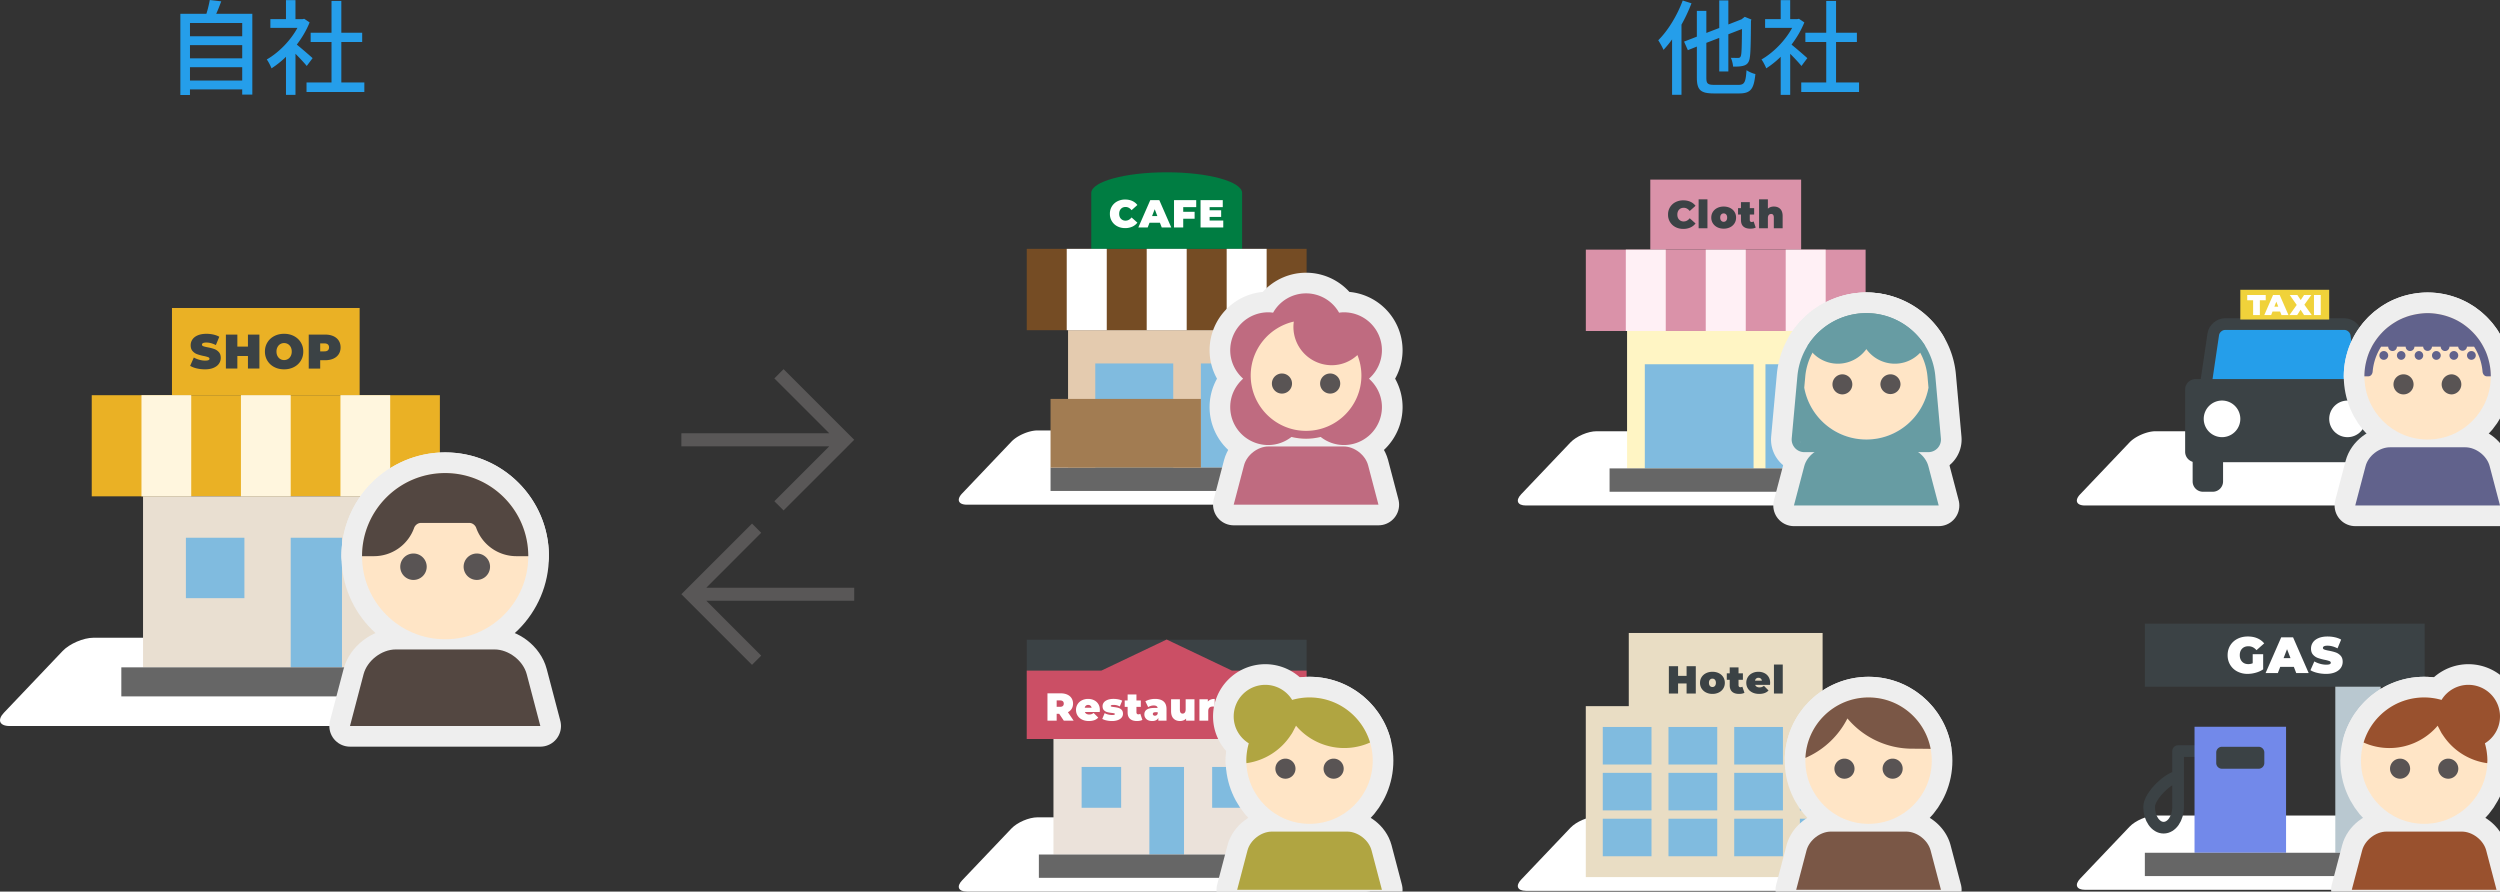 <svg xmlns="http://www.w3.org/2000/svg" xml:space="preserve" width="348.784" height="124.386"><rect width="100%" height="100%" fill="#333333" stroke="none"/><path fill="#595757" d="m119.173 61.357-1.286-1.286-8.569-8.568-1.284 1.287 7.659 7.658H95.062v1.822h20.631l-7.659 7.659 1.284 1.283 8.569-8.567zm0 20.638H98.54l7.657-7.664-1.281-1.282-8.569 8.567-1.285 1.284 1.285 1.286 8.569 8.569 1.281-1.287-7.657-7.658h20.633z"/><path fill="#259EEA" d="M35.203 1.93v11.264h-1.412v-.72h-7.289v.778h-1.34V1.93h3.63c.202-.619.375-1.368.476-1.93l1.599.187c-.23.605-.461 1.225-.706 1.743h5.042zm-8.7 1.282v1.844h7.289V3.212h-7.289zm0 3.082v1.844h7.289V6.294h-7.289zm7.289 4.941V9.377h-7.289v1.858h7.289zm9.001-2.03c-.332-.418-.979-1.109-1.57-1.7v5.733h-1.325V7.922a12.664 12.664 0 0 1-2.017 1.613c-.13-.346-.461-.979-.663-1.239 1.643-.936 3.299-2.607 4.278-4.408h-3.774V2.665h2.175V.015h1.325v2.65h.994l.23-.043.749.504c-.432 1.095-1.066 2.146-1.786 3.097a69.889 69.889 0 0 1 2.204 1.887l-.82 1.095zm8.038 2.304v1.325h-8.066v-1.325h3.486V5.863h-2.91V4.566h2.91V.129h1.369v4.437h2.909v1.297H47.62v5.646h3.211zM235.986.461a23.29 23.29 0 0 1-1.397 2.982v9.78h-1.311V5.502a15.75 15.75 0 0 1-1.196 1.455c-.129-.317-.519-1.023-.734-1.34 1.354-1.34 2.636-3.442 3.414-5.546l1.224.39zm6.554 11.379c.85 0 1.008-.389 1.123-2.045.332.216.864.461 1.239.533-.216 2.046-.605 2.708-2.276 2.708h-3.5c-1.858 0-2.391-.461-2.391-2.218V6.497L235.481 7l-.533-1.195 1.786-.691V1.512h1.325v3.083l1.8-.691V.058h1.268v3.356l1.844-.72.202-.159.245-.187.922.374-.058.202c-.014 2.563-.043 4.479-.159 5.084-.086.677-.36.994-.807 1.138-.432.144-1.08.158-1.526.144-.029-.36-.159-.922-.317-1.224.36.014.821.014 1.009.014.216 0 .346-.058.417-.374.086-.346.115-1.57.129-3.659l-1.901.735v5.186h-1.268V5.287l-1.8.691v4.854c0 .835.173 1.008 1.152 1.008h3.329zm8.787-2.635c-.332-.418-.979-1.109-1.57-1.7v5.733h-1.325V7.922a12.664 12.664 0 0 1-2.017 1.613c-.13-.346-.461-.979-.663-1.239 1.643-.936 3.299-2.607 4.278-4.408h-3.774V2.665h2.175V.015h1.325v2.65h.994l.23-.043.749.504c-.432 1.095-1.066 2.146-1.786 3.097a69.889 69.889 0 0 1 2.204 1.887l-.82 1.095zm8.037 2.304v1.325h-8.066v-1.325h3.486V5.863h-2.91V4.566h2.91V.129h1.369v4.437h2.909v1.297h-2.909v5.646h3.211z"/><path fill="#FFF" d="M1.339 101.289c-1.405 0-1.762-.833-.794-1.852l8.19-8.612c.968-1.019 2.911-1.852 4.315-1.852h48.067c1.405 0 3.347.833 4.315 1.851l8.191 8.613c.968 1.018.611 1.851-.794 1.851H1.339z"/><path fill="#EAB125" d="M12.798 55.133h48.571v14.114H12.798z"/><path fill="#E9DFD1" d="M19.956 69.247h34.25v23.857h-34.25z"/><path fill="#80BBDF" d="M25.935 75.021h8.163v8.431h-8.163zm14.623 0h7.153v18.084h-7.153z"/><path fill="#EAB125" d="M23.993 42.969h26.181v12.164H23.993z"/><path fill="#FFF6DE" d="M33.614 55.133h6.944v14.114h-6.944zm13.882 0h6.941v14.114h-6.941zm-27.759 0h6.941v14.114h-6.941z"/><path fill="#666" d="M16.927 93.104h40.321v4.052H16.927z"/><path fill="#3B4245" d="M27.445 51.396a3.097 3.097 0 0 1-.918-.355l.515-1.165c.226.131.479.236.759.315.28.079.548.119.806.119.221 0 .379-.021.474-.064.095-.043.142-.107.142-.193 0-.1-.062-.174-.187-.224a3.968 3.968 0 0 0-.613-.163 6.839 6.839 0 0 1-.915-.248 1.551 1.551 0 0 1-.637-.434c-.181-.201-.271-.473-.271-.816 0-.298.083-.569.25-.813.167-.244.417-.436.749-.576.332-.14.735-.21 1.209-.21.325 0 .645.035.958.105.314.07.59.173.83.309l-.481 1.158c-.465-.235-.905-.352-1.321-.352-.411 0-.617.099-.617.298 0 .095.061.166.183.213s.323.098.603.152c.361.068.666.146.915.234.248.088.464.231.647.43.183.199.274.47.274.813 0 .298-.084.568-.251.81s-.417.434-.749.576-.735.213-1.209.213c-.389 0-.772-.044-1.145-.132zm8.745-4.719v4.742h-1.599v-1.748h-1.477v1.748h-1.599v-4.742h1.599v1.68h1.477v-1.68h1.599zm2.072 4.532a2.39 2.39 0 0 1-.955-.884c-.23-.377-.346-.803-.346-1.277s.115-.9.346-1.277.549-.672.955-.884c.406-.212.865-.319 1.375-.319s.969.106 1.375.319c.406.212.725.507.955.884s.345.803.345 1.277-.115.9-.345 1.277a2.39 2.39 0 0 1-.955.884c-.407.212-.865.318-1.375.318s-.969-.105-1.375-.318zm1.914-1.121c.161-.097.288-.235.383-.413.095-.179.143-.387.143-.627 0-.239-.048-.448-.143-.626s-.222-.316-.383-.413c-.16-.097-.34-.146-.539-.146s-.378.049-.539.146c-.16.097-.288.235-.382.413a1.312 1.312 0 0 0-.143.626c0 .24.047.448.143.627.095.178.222.316.382.413.161.097.34.146.539.146s.379-.048.539-.146zm6.325-3.194c.325.145.576.353.752.624.176.271.264.587.264.948s-.088.677-.264.948c-.176.271-.427.479-.752.624s-.707.217-1.145.217h-.684v1.165h-1.599v-4.742h2.283c.438-.001.82.072 1.145.216zm-.758 1.981c.108-.097.163-.233.163-.41s-.054-.313-.163-.41-.271-.146-.488-.146h-.583v1.111h.583c.217.001.379-.047.488-.145z"/><path fill="#FFF" d="M212.883 70.523c-1.182 0-1.482-.701-.668-1.557l6.889-7.245c.814-.856 2.448-1.557 3.63-1.557h36.055c1.182 0 2.815.701 3.63 1.557l6.891 7.245c.814.856.514 1.557-.668 1.557h-55.759z"/><path fill="#DA92A9" d="M221.245 34.827h39.033v11.35h-39.033z"/><path fill="#FFF5C4" d="M226.998 46.177h27.524v19.171h-27.524z"/><path fill="#80BBDF" d="M246.307 50.818h5.75v14.53h-5.75zm-16.834 0h15.173v14.53h-15.173z"/><path fill="#DA92A9" d="M230.239 25.058h21.044v9.77h-21.044z"/><path fill="#FFF0F5" d="M237.974 34.827h5.583v11.35h-5.583zm11.155 0h5.577v11.35h-5.577zm-22.307 0h5.572v11.35h-5.572z"/><path fill="#666" d="M224.558 65.349h32.407v3.258h-32.407z"/><path fill="#3B4245" d="M233.751 31.682a1.901 1.901 0 0 1-1.035-1.739 1.901 1.901 0 0 1 1.035-1.74 2.325 2.325 0 0 1 1.089-.253c.37 0 .7.065.991.196.29.131.53.319.719.566l-.812.724c-.236-.298-.514-.447-.833-.447-.269 0-.484.086-.647.259-.164.172-.245.404-.245.694 0 .29.082.521.245.694a.851.851 0 0 0 .647.259c.319 0 .597-.149.833-.446l.812.724a1.837 1.837 0 0 1-.719.566 2.388 2.388 0 0 1-.991.196c-.402 0-.766-.084-1.089-.253zm3.231-3.873h1.23v4.04h-1.23v-4.04zm2.605 3.895a1.536 1.536 0 0 1-.618-.55 1.452 1.452 0 0 1-.223-.797c0-.297.074-.563.223-.797.149-.234.355-.417.618-.547.263-.13.56-.196.89-.196.333 0 .632.065.896.196.263.131.468.313.615.547.147.234.22.5.22.797 0 .298-.073.563-.22.797a1.515 1.515 0 0 1-.615.55 1.971 1.971 0 0 1-.896.198c-.331 0-.627-.066-.89-.198zm1.238-.915c.091-.103.136-.248.136-.433s-.045-.329-.136-.43-.207-.152-.348-.152-.258.051-.349.152-.136.245-.136.43.045.33.136.433c.091.104.207.155.349.155s.257-.051.348-.155zm4.121.956c-.185.105-.438.158-.757.158-.417 0-.739-.101-.964-.302-.225-.202-.337-.504-.337-.907v-.762h-.408v-.898h.408v-.833h1.23v.833h.61v.898h-.61v.751c0 .091.023.162.071.212a.24.24 0 0 0 .185.076.48.48 0 0 0 .278-.082l.294.856zm3.421-2.597c.223.221.335.555.335 1.001v1.699h-1.23v-1.486c0-.341-.122-.512-.365-.512a.424.424 0 0 0-.335.145c-.085.096-.128.248-.128.455v1.399h-1.23v-4.04h1.23v1.301c.229-.196.508-.294.838-.294.367 0 .662.111.885.332z"/><path fill="#FFF" d="M212.882 124.284c-1.182 0-1.482-.701-.668-1.557l6.889-7.244c.814-.856 2.448-1.557 3.63-1.557h36.055c1.182 0 2.815.701 3.63 1.557l6.89 7.244c.814.856.514 1.557-.668 1.557h-55.758z"/><path fill="#E9DDC4" d="M254.278 98.518V88.309h-27.041v10.209h-5.998v23.85h39.041v-23.85z"/><path fill="#80BBDF" d="M223.61 101.422h6.797v5.239h-6.797zm9.165 0h6.803v5.239h-6.803zm9.172 0h6.798v5.239h-6.798zm9.162 0h6.801v5.239h-6.801zm-27.499 6.399h6.797v5.24h-6.797zm9.165 0h6.803v5.24h-6.803zm9.172 0h6.798v5.24h-6.798zm9.162 0h6.801v5.24h-6.801zm-27.499 6.402h6.797v5.237h-6.797zm9.165 0h6.803v5.237h-6.803zm9.172 0h6.798v5.237h-6.798zm9.162 0h6.801v5.237h-6.801z"/><path fill="#3B4245" d="M236.586 92.943v3.811h-1.285V95.35h-1.187v1.405h-1.285v-3.811h1.285v1.35h1.187v-1.35h1.285zm1.431 3.667a1.536 1.536 0 0 1-.618-.55 1.452 1.452 0 0 1-.223-.797c0-.297.074-.563.223-.797.149-.234.355-.417.618-.547.263-.13.56-.196.89-.196.333 0 .632.065.896.196.263.131.468.313.615.547.147.234.22.5.22.797 0 .298-.073.563-.22.797a1.515 1.515 0 0 1-.615.55 1.971 1.971 0 0 1-.896.198 1.932 1.932 0 0 1-.89-.198zm1.238-.915c.091-.103.136-.248.136-.433s-.045-.329-.136-.43-.207-.152-.348-.152-.258.051-.349.152-.136.245-.136.43.045.33.136.433c.091.104.207.155.349.155s.258-.051.348-.155zm4.121.956c-.185.105-.438.158-.757.158-.417 0-.739-.101-.964-.302-.225-.202-.337-.504-.337-.907v-.762h-.408v-.898h.408v-.833h1.23v.833h.61v.898h-.61v.751c0 .091.023.162.071.212a.24.24 0 0 0 .185.076.48.48 0 0 0 .278-.082l.294.856zm3.565-1.1h-2.069a.5.5 0 0 0 .218.259.74.74 0 0 0 .381.09c.13 0 .24-.017.329-.049s.186-.089.292-.168l.642.647c-.29.32-.724.479-1.301.479-.359 0-.675-.066-.947-.198-.272-.133-.483-.317-.632-.553s-.223-.501-.223-.795a1.468 1.468 0 0 1 .825-1.344c.256-.13.543-.196.863-.196.301 0 .576.06.825.18s.446.296.593.528c.147.232.22.51.22.833 0 .017-.005.113-.016.287zm-1.927-.887a.491.491 0 0 0-.163.294h.958c-.025-.124-.08-.221-.164-.292s-.188-.106-.315-.106a.483.483 0 0 0-.316.104zm2.474-1.949h1.23v4.04h-1.23v-4.04z"/><path fill="#FFF" d="M134.888 124.386c-1.182 0-1.482-.701-.668-1.557l6.89-7.244c.814-.856 2.448-1.557 3.63-1.557h36.054c1.182 0 2.815.701 3.63 1.557l6.89 7.244c.814.856.514 1.557-.668 1.557h-55.758z"/><path fill="#3B4245" d="M182.287 89.253h-39.041v13.844h39.041v-9.54z"/><path fill="#EBE2DA" d="M146.973 103.097h31.589v16.121h-31.589z"/><path fill="#80BBDF" d="M169.112 107h5.517v5.695h-5.517zm-18.211 0h5.514v5.695h-5.514zm9.452 0h4.833v12.218h-4.833z"/><path fill="#CB4F65" d="m171.87 93.557-9.106-4.335-9.103 4.335h-10.415v9.54h39.041v-9.54z"/><path fill="#666" d="M144.936 119.218h35.657v3.252h-35.657z"/><path fill="#FFF" d="M147.768 99.581h-.348v.958h-1.285v-3.811h1.834c.352 0 .659.058.92.174s.463.283.604.501.212.472.212.762c0 .272-.062.51-.186.713a1.302 1.302 0 0 1-.533.485l.8 1.176h-1.372l-.646-.958zm.512-1.746c-.087-.078-.218-.117-.392-.117h-.468v.893h.468c.174 0 .305-.039.392-.117.087-.078.131-.188.131-.329s-.044-.251-.131-.33zm5.147 1.5h-2.069a.5.5 0 0 0 .218.259.74.74 0 0 0 .381.09c.13 0 .24-.017.329-.049s.186-.089.292-.168l.642.647c-.29.32-.724.479-1.301.479-.359 0-.675-.066-.947-.198-.272-.133-.483-.317-.632-.553s-.223-.501-.223-.795a1.468 1.468 0 0 1 .825-1.344c.256-.13.543-.196.863-.196.301 0 .576.06.825.18s.446.296.593.528c.147.232.22.51.22.833 0 .017-.005.113-.016.287zm-1.927-.887a.491.491 0 0 0-.163.294h.958c-.025-.124-.08-.221-.164-.292s-.188-.106-.315-.106a.483.483 0 0 0-.316.104zm2.879 2.063a2.148 2.148 0 0 1-.599-.212l.338-.811c.138.083.301.149.49.196.189.047.372.07.55.07.142 0 .241-.012.297-.035s.084-.059.084-.106-.036-.08-.106-.098-.186-.036-.346-.055a4.643 4.643 0 0 1-.621-.111c-.17-.045-.32-.133-.449-.264s-.193-.317-.193-.561c0-.192.058-.365.174-.518.116-.152.29-.274.52-.365.23-.09.507-.136.83-.136.225 0 .446.021.662.063s.4.103.553.182l-.338.812a1.742 1.742 0 0 0-.86-.218c-.269 0-.403.047-.403.142 0 .047.036.081.109.101.072.02.187.039.343.057.243.029.449.067.618.114a.995.995 0 0 1 .446.267c.129.131.193.318.193.561 0 .185-.058.354-.174.506s-.291.274-.522.365a2.34 2.34 0 0 1-.844.136c-.255 0-.506-.027-.752-.082zm4.999-.076c-.185.105-.438.158-.757.158-.417 0-.739-.101-.964-.302-.225-.202-.337-.504-.337-.907v-.762h-.408v-.898h.408v-.833h1.23v.833h.61v.898h-.61v.751c0 .091.023.162.071.212a.24.24 0 0 0 .185.076.48.48 0 0 0 .278-.082l.294.856zm2.954-2.578c.276.234.414.594.414 1.081v1.601h-1.143v-.392c-.142.298-.423.446-.844.446-.236 0-.437-.041-.602-.122a.881.881 0 0 1-.376-.332.89.89 0 0 1-.128-.471c0-.294.113-.517.338-.669.225-.153.566-.229 1.023-.229h.495c-.04-.232-.227-.348-.561-.348a1.391 1.391 0 0 0-.762.234l-.392-.811c.171-.105.376-.188.618-.248.241-.06.482-.09.721-.09.523-.001.923.116 1.199.35zm-.97 1.925a.412.412 0 0 0 .153-.212v-.207h-.305c-.25 0-.375.083-.375.25 0 .069.026.126.079.171a.319.319 0 0 0 .215.068.397.397 0 0 0 .233-.07zm5.284-2.221v2.978h-1.17v-.283c-.109.113-.236.197-.381.253s-.299.084-.462.084c-.378 0-.681-.115-.909-.346-.229-.23-.343-.578-.343-1.042v-1.644h1.23v1.432c0 .203.033.348.098.435.065.087.161.131.289.131.12 0 .219-.048.299-.144.08-.096.12-.248.12-.455v-1.399h1.229zm2.825-.055v1.089a1.805 1.805 0 0 0-.272-.022c-.421 0-.632.214-.632.643v1.323h-1.23v-2.978h1.171v.321c.217-.251.538-.376.963-.376zm2.953.351c.276.234.414.594.414 1.081v1.601h-1.143v-.392c-.142.298-.423.446-.844.446-.236 0-.437-.041-.602-.122a.881.881 0 0 1-.376-.332.89.89 0 0 1-.128-.471c0-.294.113-.517.338-.669.225-.153.566-.229 1.023-.229h.495c-.04-.232-.227-.348-.561-.348a1.391 1.391 0 0 0-.762.234l-.392-.811c.171-.105.376-.188.618-.248.241-.06.482-.09.721-.09.524-.001.923.116 1.199.35zm-.969 1.925a.412.412 0 0 0 .153-.212v-.207h-.305c-.25 0-.375.083-.375.25 0 .069.026.126.079.171a.319.319 0 0 0 .215.068.397.397 0 0 0 .233-.07zm5.009-1.944c.223.221.335.555.335 1.001v1.699h-1.23v-1.486c0-.341-.122-.512-.365-.512a.424.424 0 0 0-.335.145c-.085.096-.128.248-.128.455v1.399h-1.23v-2.978h1.171v.294a1.13 1.13 0 0 1 .403-.261c.152-.058.317-.087.495-.087.366-.001.661.11.884.331zm3.202 2.597c-.185.105-.438.158-.757.158-.417 0-.739-.101-.964-.302-.225-.202-.337-.504-.337-.907v-.762h-.408v-.898h.408v-.833h1.23v.833h.61v.898h-.61v.751c0 .091.023.162.071.212a.24.24 0 0 0 .185.076.48.48 0 0 0 .278-.082l.294.856zm111.211-29.912c-1.182 0-1.482-.701-.668-1.557l6.89-7.245c.814-.856 2.448-1.557 3.63-1.557h36.053c1.183 0 2.815.701 3.631 1.557l6.89 7.245c.815.856.515 1.557-.668 1.557h-55.758z"/><path fill="#259EEA" d="M330.107 55.94c.116.78-.435 1.419-1.224 1.419H308.63c-.789 0-1.34-.639-1.225-1.419l1.377-9.306c.115-.78.855-1.419 1.645-1.419h16.654c.789 0 1.529.639 1.646 1.419l1.38 9.306z"/><path fill="none" stroke="#3B4245" stroke-linecap="round" stroke-linejoin="round" stroke-miterlimit="10" stroke-width="1.627" d="M330.107 55.94c.116.78-.435 1.419-1.224 1.419H308.63c-.789 0-1.34-.639-1.225-1.419l1.377-9.306c.115-.78.855-1.419 1.645-1.419h16.654c.789 0 1.529.639 1.646 1.419l1.38 9.306z"/><path fill="#3B4245" d="M332.655 63.032c0 .799-.654 1.453-1.453 1.453H306.31a1.457 1.457 0 0 1-1.453-1.453V54.34c0-.799.654-1.453 1.453-1.453h24.893c.799 0 1.453.654 1.453 1.453v8.692z"/><path fill="#FFF" d="M312.555 58.438a2.552 2.552 0 0 1-5.104 0 2.554 2.554 0 0 1 2.553-2.556 2.558 2.558 0 0 1 2.551 2.556z"/><circle cx="327.509" cy="58.438" r="2.554" fill="#FFF"/><path fill="#3B4245" d="M310.148 67.171a1.44 1.44 0 0 1-1.435 1.435h-1.375a1.44 1.44 0 0 1-1.435-1.435v-3.722a1.44 1.44 0 0 1 1.435-1.435h1.375a1.44 1.44 0 0 1 1.435 1.435v3.722zm17.215 0a1.44 1.44 0 0 0 1.435 1.435h1.378a1.44 1.44 0 0 0 1.435-1.435v-3.722a1.44 1.44 0 0 0-1.435-1.435h-1.378a1.44 1.44 0 0 0-1.435 1.435v3.722z"/><path fill="#F0D23A" d="M312.555 40.429h12.4v4.15h-12.4z"/><path fill="#FFF" d="M314.338 41.888h-.819v-.731h2.582v.731h-.819v2.066h-.943v-2.066zm3.771 1.579h-1.063l-.188.488h-.959l1.223-2.798h.927l1.223 2.798h-.975l-.188-.488zm-.26-.679-.272-.704-.271.704h.543zm3.594 1.167-.483-.748-.472.748h-1.075l1.011-1.411-.975-1.387h1.059l.476.704.464-.704h1.016l-.972 1.351 1.031 1.447h-1.08zm1.387-2.798h.943v2.798h-.943v-2.798zm-31.953 82.983c-1.182 0-1.482-.701-.668-1.557l6.89-7.244c.814-.856 2.448-1.557 3.63-1.557h36.053c1.183 0 2.816.701 3.631 1.557l6.89 7.244c.815.856.515 1.557-.668 1.557h-55.758z"/><path fill="none" stroke="#3B4245" stroke-linecap="round" stroke-linejoin="round" stroke-miterlimit="10" stroke-width="1.627" d="M303.797 108.384c-1.114 0-3.967 2.59-3.967 4.191 0 1.603.906 2.899 2.024 2.899 1.117 0 2.02-1.297 2.02-2.899v-7.788h2.293"/><path fill="#3B4245" d="M299.236 87.01h39.04v8.792h-39.04z"/><path fill="#7289EA" d="M306.167 101.392h12.769v17.58h-12.769z"/><path fill="#3B4245" d="M315.905 106.453a.801.801 0 0 1-.799.799h-5.113a.801.801 0 0 1-.799-.799v-1.469c0-.439.359-.799.799-.799h5.113c.439 0 .799.359.799.799v1.469z"/><path fill="#B9C8D0" d="M325.807 95.802h6.329v23.169h-6.329z"/><path fill="#666" d="M299.236 118.972h39.04v3.252h-39.04z"/><path fill="#FFF" d="M314.281 91.272h1.461v2.109c-.295.204-.637.361-1.026.47s-.772.164-1.147.164a3.045 3.045 0 0 1-1.432-.332 2.48 2.48 0 0 1-.994-.926c-.24-.397-.36-.847-.36-1.351s.12-.954.36-1.35c.24-.397.575-.706 1.005-.927.43-.221.916-.331 1.457-.331.489 0 .928.082 1.315.246.387.164.709.403.965.716l-1.076.948c-.313-.366-.687-.549-1.119-.549-.371 0-.666.112-.884.335-.219.224-.328.527-.328.912 0 .375.108.677.324.905.216.228.504.342.866.342.214 0 .418-.04.613-.121v-1.26zm5.74 1.761h-1.896l-.335.869h-1.71l2.18-4.988h1.654l2.18 4.988h-1.738l-.335-.869zm-.463-1.212-.485-1.254-.484 1.254h.969zm3.748 2.056c-.393-.093-.714-.217-.966-.374l.541-1.226c.238.138.504.248.799.331.294.083.577.125.848.125.232 0 .399-.022.499-.068.1-.045.149-.113.149-.203 0-.104-.065-.183-.196-.235a4.265 4.265 0 0 0-.645-.171 7.307 7.307 0 0 1-.962-.26 1.64 1.64 0 0 1-.67-.456c-.19-.211-.285-.498-.285-.858 0-.313.088-.599.264-.855.176-.257.438-.458.787-.606.35-.147.773-.221 1.272-.221.342 0 .678.037 1.008.11s.621.182.873.324l-.506 1.219c-.489-.247-.952-.371-1.39-.371-.432 0-.648.104-.648.313 0 .1.064.174.192.224.129.05.34.104.635.161.38.071.7.153.962.246.261.093.488.244.681.453s.288.494.288.855c0 .313-.088.598-.264.852-.176.254-.438.456-.787.606-.35.149-.773.225-1.272.225a5.257 5.257 0 0 1-1.207-.14zM134.89 70.41c-1.182 0-1.482-.701-.668-1.557l6.89-7.243c.814-.856 2.448-1.557 3.63-1.557h36.054c1.182 0 2.815.701 3.63 1.557l6.891 7.243c.814.856.514 1.557-.668 1.557H134.89z"/><path fill="#754C24" d="M143.248 34.719h39.043v11.346h-39.043z"/><path fill="#007D42" d="M162.771 24.038c-5.812 0-10.525 1.297-10.525 2.889v7.792h21.046v-7.792c0-1.593-4.711-2.889-10.521-2.889z"/><path fill="#E4CBAF" d="M149.008 46.064h27.524v19.177h-27.524z"/><path fill="#80BBDF" d="M152.805 50.708h10.879v14.534h-10.879zm14.735 0h5.752v14.534h-5.752z"/><path fill="#FFF" d="M159.981 34.719h5.579v11.346h-5.579zm11.156 0h5.576v11.346h-5.576zm-22.314 0h5.585v11.346h-5.585z"/><path fill="#666" d="M146.565 65.242h32.406v3.251h-32.406z"/><path fill="#FFF" d="M155.881 31.57a1.901 1.901 0 0 1-1.035-1.739 1.901 1.901 0 0 1 1.035-1.74 2.325 2.325 0 0 1 1.089-.253c.37 0 .7.065.991.196.29.131.53.319.719.566l-.812.724c-.236-.298-.514-.447-.833-.447-.269 0-.484.086-.647.259-.164.172-.245.404-.245.694 0 .29.082.521.245.694a.851.851 0 0 0 .647.259c.319 0 .597-.149.833-.446l.812.724a1.837 1.837 0 0 1-.719.566 2.388 2.388 0 0 1-.991.196c-.403 0-.766-.084-1.089-.253zm5.942-.498h-1.448l-.256.664h-1.307l1.666-3.811h1.263l1.666 3.811h-1.328l-.256-.664zm-.354-.926-.37-.958-.37.958h.74zm3.607-1.251v.653h1.589v.969h-1.589v1.219h-1.285v-3.811h3.098v.969h-1.813zm5.586 1.872v.969h-3.168v-3.811h3.098v.969h-1.835v.446h1.611v.926h-1.611v.5h1.905z"/><path fill="#A27C52" d="M146.565 55.653h20.975v9.589h-20.975z"/><g fill="none" stroke="#EEE" stroke-linecap="round" stroke-linejoin="round" stroke-width="5.761"><circle cx="260.69" cy="106.121" r="8.816"/><path d="m269.218 104.474.132.001c-.771-4.082-4.354-7.17-8.66-7.17-4.742 0-8.606 3.744-8.807 8.436l.294-.137a11.81 11.81 0 0 0 5.564-5.373 11.798 11.798 0 0 0 9.024 4.222c.82.001 2.452.021 2.453.021zm-11.892 1.366a1.4 1.4 0 0 0 0 2.803c.774 0 1.407-.627 1.407-1.4a1.407 1.407 0 0 0-1.407-1.403zm6.729 0c-.774 0-1.406.627-1.406 1.403a1.401 1.401 0 1 0 1.406-1.403zm5.291 12.809c-.379-1.446-1.914-2.631-3.41-2.631h-10.491c-1.495 0-3.03 1.185-3.411 2.631l-1.442 5.491h20.197l-1.443-5.491z"/></g><circle cx="260.69" cy="106.121" r="8.816" fill="#FFE5C6"/><path fill="#7A5746" d="m269.218 104.474.132.001c-.771-4.082-4.354-7.17-8.66-7.17-4.742 0-8.606 3.744-8.807 8.436l.294-.137a11.81 11.81 0 0 0 5.564-5.373 11.798 11.798 0 0 0 9.024 4.222c.82.001 2.452.021 2.453.021z"/><path fill="#595454" d="M257.326 105.84a1.4 1.4 0 0 0 0 2.803c.774 0 1.407-.627 1.407-1.4a1.407 1.407 0 0 0-1.407-1.403zm6.729 0c-.774 0-1.406.627-1.406 1.403a1.401 1.401 0 1 0 1.406-1.403z"/><path fill="#7A5746" d="M269.346 118.649c-.379-1.446-1.914-2.631-3.41-2.631h-10.491c-1.495 0-3.03 1.185-3.411 2.631l-1.442 5.491h20.197l-1.443-5.491z"/><g fill="none" stroke="#EEE" stroke-linecap="round" stroke-linejoin="round" stroke-width="5.761"><path d="M73.487 94.067c-.499-1.902-2.517-3.459-4.484-3.459H55.207c-1.966 0-3.985 1.557-4.484 3.459l-1.896 7.221h26.558l-1.898-7.221z"/><circle cx="62.106" cy="77.592" r="11.594"/><path d="M57.681 77.223c-1.016 0-1.84.824-1.84 1.846a1.84 1.84 0 0 0 1.84 1.84 1.848 1.848 0 0 0 1.851-1.84 1.849 1.849 0 0 0-1.851-1.846zm8.85 0a1.847 1.847 0 0 0-1.849 1.846 1.843 1.843 0 1 0 1.849-1.846z"/><path d="M62.105 65.999c-6.399 0-11.594 5.193-11.595 11.595h1.664a5.952 5.952 0 0 0 5.601-3.946c.134-.374.524-.69.922-.69h6.818c.397 0 .788.316.922.69a5.952 5.952 0 0 0 5.601 3.946h1.664c-.002-6.402-5.197-11.595-11.597-11.595z"/></g><path fill="#534741" d="M73.487 94.067c-.499-1.902-2.517-3.459-4.484-3.459H55.207c-1.966 0-3.985 1.557-4.484 3.459l-1.896 7.221h26.558l-1.898-7.221z"/><circle cx="62.106" cy="77.592" r="11.594" fill="#FFE5C6"/><path fill="#595454" d="M57.681 77.223c-1.016 0-1.84.824-1.84 1.846a1.84 1.84 0 0 0 1.84 1.84 1.848 1.848 0 0 0 1.851-1.84 1.849 1.849 0 0 0-1.851-1.846zm8.85 0a1.847 1.847 0 0 0-1.849 1.846 1.843 1.843 0 1 0 1.849-1.846z"/><path fill="#534741" d="M62.105 65.999c-6.399 0-11.594 5.193-11.595 11.595h1.664a5.952 5.952 0 0 0 5.601-3.946c.134-.374.524-.69.922-.69h6.818c.397 0 .788.316.922.69a5.952 5.952 0 0 0 5.601 3.946h1.664c-.002-6.402-5.197-11.595-11.597-11.595z"/><g fill="none" stroke="#EEE" stroke-linecap="round" stroke-linejoin="round" stroke-width="5.761"><path d="M347.342 65.032c-.38-1.446-1.915-2.63-3.411-2.63h-10.49c-1.496 0-3.031 1.184-3.41 2.63l-1.443 5.491h20.197l-1.443-5.491z"/><circle cx="338.686" cy="52.503" r="8.817"/><path d="M335.32 52.222a1.4 1.4 0 0 0-1.397 1.404c0 .773.626 1.399 1.397 1.399.775 0 1.407-.626 1.407-1.399a1.405 1.405 0 0 0-1.407-1.404zm6.731 0c-.774 0-1.406.628-1.406 1.404 0 .773.632 1.399 1.406 1.399a1.403 1.403 0 0 0 0-2.803zm-7.035-3.247a.613.613 0 0 0 0 1.226.614.614 0 0 0 0-1.226zm-2.446 0a.612.612 0 0 0 0 1.226.62.62 0 0 0 .618-.61.619.619 0 0 0-.618-.616zm4.889 0a.614.614 0 0 0 0 1.226.61.61 0 0 0 .61-.61.61.61 0 0 0-.61-.616zm2.44 0a.608.608 0 0 0-.603.616c0 .331.268.61.603.61a.62.62 0 0 0 .618-.61.618.618 0 0 0-.618-.616zm2.446 0a.612.612 0 1 0 .004 1.224.612.612 0 0 0-.004-1.224zm2.446 0a.612.612 0 1 0 .004 1.224.612.612 0 0 0-.004-1.224z"/><path d="M347.186 50.191h0v-.003a8.953 8.953 0 0 0-.352-1.052s0 0 0 0h0c-.078-.184-.166-.362-.254-.54h0l-.001-.001a9.012 9.012 0 0 0-.463-.825h0c-.066-.103-.132-.206-.201-.305h0v-.001a9.386 9.386 0 0 0-.604-.767l-.105-.116a8.848 8.848 0 0 0-.597-.597c-.044-.039-.086-.08-.13-.117a9.207 9.207 0 0 0-.714-.564l-.061-.046a9.048 9.048 0 0 0-.872-.535l-.037-.017a8.198 8.198 0 0 0-.84-.386c-.085-.035-.173-.065-.26-.096a9.108 9.108 0 0 0-.993-.298 9.48 9.48 0 0 0-.692-.131c-.103-.014-.203-.034-.307-.045a8.748 8.748 0 0 0-1.018-.064c-.372 0-.736.031-1.096.076-.104.013-.206.03-.307.046a9.014 9.014 0 0 0-.81.169c-.088.024-.177.042-.264.068a8.375 8.375 0 0 0-.73.251h0-.001c-.091.035-.182.066-.269.104-.031.014-.059.03-.089.042a8.8 8.8 0 0 0-.689.339h-.001 0c-.059.033-.111.069-.168.103-.073.042-.145.086-.217.13a8.813 8.813 0 0 0-.748.519c-.038.03-.079.057-.117.088a8.894 8.894 0 0 0-.807.732c-.019.019-.037.041-.055.061a8.545 8.545 0 0 0-.756.906 8.64 8.64 0 0 0-.307.448h-.001l-.009.013c-.09.143-.179.284-.26.431l-.002.001h0c-.067.122-.128.248-.189.372l-.005.008h0c-.087.178-.176.356-.253.541v0c-.003.006-.004.012-.006.019a8.53 8.53 0 0 0-.346 1.036h0a8.773 8.773 0 0 0-.318 2.312h.562c.312 0 .559-.294.59-.656a7.64 7.64 0 0 1 1.182-3.479h.987a.608.608 0 0 0 1.216 0h1.222a.61.61 0 0 0 .613.607.608.608 0 0 0 .609-.607h1.22a.614.614 0 0 0 1.227 0h1.221a.607.607 0 0 0 1.216 0h1.223a.613.613 0 0 0 1.223 0h.992a7.658 7.658 0 0 1 1.181 3.479c.03.362.277.656.589.656h.561a8.683 8.683 0 0 0-.313-2.309z"/></g><path fill="#61628C" d="M347.342 65.032c-.38-1.446-1.915-2.63-3.411-2.63h-10.49c-1.496 0-3.031 1.184-3.41 2.63l-1.443 5.491h20.197l-1.443-5.491z"/><circle cx="338.686" cy="52.503" r="8.817" fill="#FFE5C6"/><path fill="#595454" d="M335.32 52.222a1.4 1.4 0 0 0-1.397 1.404c0 .773.626 1.399 1.397 1.399.775 0 1.407-.626 1.407-1.399a1.405 1.405 0 0 0-1.407-1.404zm6.731 0c-.774 0-1.406.628-1.406 1.404 0 .773.632 1.399 1.406 1.399a1.403 1.403 0 0 0 0-2.803z"/><g fill="#61628C"><path d="M335.016 48.975a.613.613 0 0 0 0 1.226.614.614 0 0 0 0-1.226zm-2.446 0a.612.612 0 0 0 0 1.226.62.62 0 0 0 .618-.61.619.619 0 0 0-.618-.616zm4.889 0a.614.614 0 0 0 0 1.226.61.61 0 0 0 .61-.61.61.61 0 0 0-.61-.616zm2.44 0a.608.608 0 0 0-.603.616c0 .331.268.61.603.61a.62.62 0 0 0 .618-.61.618.618 0 0 0-.618-.616zm2.446 0a.612.612 0 1 0 .004 1.224.612.612 0 0 0-.004-1.224zm2.446 0a.612.612 0 1 0 .004 1.224.612.612 0 0 0-.004-1.224z"/><path d="M347.186 50.191v-.003a8.953 8.953 0 0 0-.352-1.052c-.078-.184-.166-.362-.254-.54l-.001-.001a9.012 9.012 0 0 0-.463-.825c-.066-.103-.132-.206-.201-.305v-.001a9.386 9.386 0 0 0-.604-.767l-.105-.116a8.848 8.848 0 0 0-.597-.597c-.044-.039-.086-.08-.13-.117a9.207 9.207 0 0 0-.714-.564l-.061-.046a9.048 9.048 0 0 0-.872-.535l-.037-.017a8.198 8.198 0 0 0-.84-.386c-.085-.035-.173-.065-.26-.096a9.108 9.108 0 0 0-.993-.298 9.48 9.48 0 0 0-.692-.131c-.103-.014-.203-.034-.307-.045a8.748 8.748 0 0 0-1.018-.064c-.372 0-.736.031-1.096.076-.104.013-.206.03-.307.046a9.014 9.014 0 0 0-.81.169c-.088.024-.177.042-.264.068a8.375 8.375 0 0 0-.73.251h-.001c-.091.035-.182.066-.269.104-.031.014-.059.03-.089.042a8.8 8.8 0 0 0-.689.339h-.001c-.059.033-.111.069-.168.103-.073.042-.145.086-.217.13a8.813 8.813 0 0 0-.748.519c-.038.03-.079.057-.117.088a8.894 8.894 0 0 0-.807.732c-.019.019-.037.041-.055.061a8.545 8.545 0 0 0-.756.906 8.64 8.64 0 0 0-.307.448h-.001l-.009.013c-.09.143-.179.284-.26.431l-.002.001c-.067.122-.128.248-.189.372l-.005.008c-.087.178-.176.356-.253.541-.003.006-.004.012-.006.019a8.53 8.53 0 0 0-.346 1.036 8.773 8.773 0 0 0-.318 2.312h.562c.312 0 .559-.294.59-.656a7.64 7.64 0 0 1 1.182-3.479h.987a.608.608 0 0 0 1.216 0h1.222a.61.61 0 0 0 .613.607.608.608 0 0 0 .609-.607h1.22a.614.614 0 0 0 1.227 0h1.221a.607.607 0 0 0 1.216 0h1.223a.613.613 0 0 0 1.223 0h.992a7.658 7.658 0 0 1 1.181 3.479c.03.362.277.656.589.656h.561a8.683 8.683 0 0 0-.313-2.309z"/></g><g fill="none" stroke="#EEE" stroke-linecap="round" stroke-linejoin="round" stroke-width="5.761"><path d="M191.352 118.649c-.378-1.447-1.913-2.631-3.41-2.631h-10.491c-1.496 0-3.031 1.184-3.411 2.631l-1.441 5.491h20.196l-1.443-5.491z"/><circle cx="182.698" cy="106.12" r="8.816"/><path d="M179.333 105.84a1.4 1.4 0 0 0-1.399 1.403 1.4 1.4 0 0 0 1.399 1.399c.774 0 1.407-.626 1.407-1.399 0-.777-.632-1.403-1.407-1.403zm6.73 0c-.774 0-1.406.626-1.406 1.403 0 .772.632 1.399 1.406 1.399a1.401 1.401 0 0 0 0-2.802zm-3.366-8.535c-.842 0-1.652.125-2.423.345a4.396 4.396 0 0 0-3.746-2.106 4.411 4.411 0 0 0-4.411 4.412c0 1.589.847 2.971 2.107 3.747a8.805 8.805 0 0 0-.343 2.417c0 .118.012.234.018.353a8.836 8.836 0 0 0 6.202-3.946c.048-.067.094-.131.139-.2.094-.155.174-.319.26-.479.032-.067.072-.129.101-.198.068-.137.149-.267.209-.407a8.826 8.826 0 0 0 10.332 2.351c-1.087-3.637-4.454-6.289-8.445-6.289z"/></g><path fill="#B0A541" d="M191.352 118.649c-.378-1.447-1.913-2.631-3.41-2.631h-10.491c-1.496 0-3.031 1.184-3.411 2.631l-1.441 5.491h20.196l-1.443-5.491z"/><circle cx="182.698" cy="106.12" r="8.816" fill="#FFE5C6"/><path fill="#595454" d="M179.333 105.84a1.4 1.4 0 0 0-1.399 1.403 1.4 1.4 0 0 0 1.399 1.399c.774 0 1.407-.626 1.407-1.399 0-.777-.632-1.403-1.407-1.403zm6.73 0c-.774 0-1.406.626-1.406 1.403 0 .772.632 1.399 1.406 1.399a1.401 1.401 0 0 0 0-2.802z"/><path fill="#B0A541" d="M182.697 97.305c-.842 0-1.652.125-2.423.345a4.396 4.396 0 0 0-3.746-2.106 4.411 4.411 0 0 0-4.411 4.412c0 1.589.847 2.971 2.107 3.747a8.805 8.805 0 0 0-.343 2.417c0 .118.012.234.018.353a8.836 8.836 0 0 0 6.202-3.946c.048-.067.094-.131.139-.2.094-.155.174-.319.26-.479.032-.067.072-.129.101-.198.068-.137.149-.267.209-.407a8.826 8.826 0 0 0 10.332 2.351c-1.087-3.637-4.454-6.289-8.445-6.289z"/><g fill="none" stroke="#EEE" stroke-linecap="round" stroke-linejoin="round" stroke-width="5.761"><path d="M329.55 118.649c.378-1.447 1.912-2.631 3.409-2.631h10.492c1.495 0 3.029 1.184 3.409 2.631l1.441 5.491h-20.195l1.444-5.491z"/><circle cx="338.204" cy="106.12" r="8.816"/><path d="M341.568 105.84a1.4 1.4 0 0 1 1.398 1.403c0 .772-.626 1.399-1.398 1.399a1.404 1.404 0 0 1-1.406-1.399c0-.777.632-1.403 1.406-1.403zm-6.73 0c.775 0 1.407.626 1.407 1.403 0 .772-.632 1.399-1.407 1.399-.77 0-1.397-.626-1.397-1.399a1.399 1.399 0 0 1 1.397-1.403zm3.366-8.535c.841 0 1.652.125 2.424.345a4.394 4.394 0 0 1 3.745-2.106 4.411 4.411 0 0 1 4.411 4.412 4.396 4.396 0 0 1-2.108 3.747c.22.769.345 1.578.345 2.417 0 .118-.014.234-.019.353a8.832 8.832 0 0 1-6.201-3.946c-.048-.067-.095-.131-.14-.2-.094-.155-.174-.319-.259-.479-.033-.067-.073-.129-.103-.198-.067-.137-.147-.267-.209-.407a8.822 8.822 0 0 1-10.332 2.351c1.089-3.637 4.456-6.289 8.446-6.289z"/></g><path fill="#99512E" d="M329.55 118.649c.378-1.447 1.912-2.631 3.409-2.631h10.492c1.495 0 3.029 1.184 3.409 2.631l1.441 5.491h-20.195l1.444-5.491z"/><circle cx="338.204" cy="106.12" r="8.816" fill="#FFE5C6"/><path fill="#595454" d="M341.568 105.84a1.4 1.4 0 0 1 1.398 1.403c0 .772-.626 1.399-1.398 1.399a1.404 1.404 0 0 1-1.406-1.399c0-.777.632-1.403 1.406-1.403zm-6.73 0c.775 0 1.407.626 1.407 1.403 0 .772-.632 1.399-1.407 1.399-.77 0-1.397-.626-1.397-1.399a1.399 1.399 0 0 1 1.397-1.403z"/><path fill="#99512E" d="M338.204 97.305c.841 0 1.652.125 2.424.345a4.394 4.394 0 0 1 3.745-2.106 4.411 4.411 0 0 1 4.411 4.412 4.396 4.396 0 0 1-2.108 3.747c.22.769.345 1.578.345 2.417 0 .118-.014.234-.019.353a8.832 8.832 0 0 1-6.201-3.946c-.048-.067-.095-.131-.14-.2-.094-.155-.174-.319-.259-.479-.033-.067-.073-.129-.103-.198-.067-.137-.147-.267-.209-.407a8.822 8.822 0 0 1-10.332 2.351c1.089-3.637 4.456-6.289 8.446-6.289z"/><g fill="none" stroke="#EEE" stroke-linecap="round" stroke-linejoin="round" stroke-width="5.761"><path d="M269.032 65.032c-.378-1.446-1.913-2.63-3.41-2.63H255.13c-1.496 0-3.03 1.184-3.41 2.63l-1.442 5.491h20.196l-1.442-5.491z"/><circle cx="260.382" cy="52.503" r="8.816"/><path d="M257.018 52.222a1.402 1.402 0 0 0 0 2.803c.775 0 1.407-.626 1.407-1.399a1.407 1.407 0 0 0-1.407-1.404zm6.729 0c-.774 0-1.405.628-1.405 1.404a1.403 1.403 0 0 0 2.804 0c0-.776-.629-1.404-1.399-1.404zm-3.365-8.535a9.657 9.657 0 0 0-8.213 4.577c.848 1.473 2.42 2.477 4.244 2.477a4.897 4.897 0 0 0 3.969-2.039 4.897 4.897 0 0 0 3.969 2.039c1.822 0 3.393-1.003 4.243-2.476a9.663 9.663 0 0 0-8.212-4.578z"/><path d="M270.005 52.466c-.463-4.972-4.635-8.78-9.623-8.78a9.663 9.663 0 0 0-9.62 8.78l-.793 8.698a1.765 1.765 0 0 0 1.76 1.916h17.298c1.042 0 1.85-.888 1.755-1.916l-.777-8.698zm-9.623-7.684a8.538 8.538 0 0 1 8.533 7.786l.135 1.516c-.747 4.114-4.339 7.234-8.667 7.234s-7.92-3.121-8.667-7.235l.139-1.519a8.52 8.52 0 0 1 8.527-7.782zm-9.275 16.778.125.207a.723.723 0 0 1-.125-.207z"/></g><path fill="#679CA3" d="M269.032 65.032c-.378-1.446-1.913-2.63-3.41-2.63H255.13c-1.496 0-3.03 1.184-3.41 2.63l-1.442 5.491h20.196l-1.442-5.491z"/><circle cx="260.382" cy="52.503" r="8.816" fill="#FFE5C6"/><path fill="#595454" d="M257.018 52.222a1.402 1.402 0 0 0 0 2.803c.775 0 1.407-.626 1.407-1.399a1.407 1.407 0 0 0-1.407-1.404zm6.729 0c-.774 0-1.405.628-1.405 1.404a1.403 1.403 0 0 0 2.804 0c0-.776-.629-1.404-1.399-1.404z"/><path fill="#679CA3" d="M260.382 43.687a9.657 9.657 0 0 0-8.213 4.577c.848 1.473 2.42 2.477 4.244 2.477a4.897 4.897 0 0 0 3.969-2.039 4.897 4.897 0 0 0 3.969 2.039c1.822 0 3.393-1.003 4.243-2.476a9.663 9.663 0 0 0-8.212-4.578z"/><path fill="#679CA3" d="M270.005 52.466c-.463-4.972-4.635-8.78-9.623-8.78a9.663 9.663 0 0 0-9.62 8.78l-.793 8.698a1.765 1.765 0 0 0 1.76 1.916h17.298c1.042 0 1.85-.888 1.755-1.916l-.777-8.698zm-9.623-7.684a8.538 8.538 0 0 1 8.533 7.786l.135 1.516c-.747 4.114-4.339 7.234-8.667 7.234s-7.92-3.121-8.667-7.235l.139-1.519a8.52 8.52 0 0 1 8.527-7.782zm-9.275 16.778.125.207a.723.723 0 0 1-.125-.207z"/><g fill="none" stroke="#EEE" stroke-linecap="round" stroke-linejoin="round" stroke-width="5.761"><path d="M190.871 64.917c-.38-1.445-1.914-2.629-3.411-2.629h-10.49c-1.496 0-3.03 1.184-3.411 2.629l-1.441 5.492h20.196l-1.443-5.492z"/><circle cx="182.213" cy="52.39" r="8.816"/><path d="M178.848 52.108a1.4 1.4 0 0 0 0 2.803c.774 0 1.407-.626 1.407-1.399 0-.776-.632-1.404-1.407-1.404zm6.73 0c-.774 0-1.406.628-1.406 1.404 0 .773.632 1.399 1.406 1.399a1.4 1.4 0 0 0 0-2.803z"/><path d="M191.007 52.848v-.036a5.29 5.29 0 0 0 1.791-3.951 5.296 5.296 0 0 0-5.293-5.289c-.227 0-.457.016-.684.052a5.289 5.289 0 0 0-4.607-2.696 5.277 5.277 0 0 0-4.599 2.696 4.446 4.446 0 0 0-.688-.052 5.298 5.298 0 0 0-5.294 5.289c0 1.571.7 2.981 1.784 3.951v.036c-1.084.973-1.784 2.378-1.784 3.948a5.297 5.297 0 0 0 5.294 5.292c1.224 0 2.35-.423 3.252-1.131a8.604 8.604 0 0 0 2.035.249 8.59 8.59 0 0 0 2.037-.249 5.246 5.246 0 0 0 3.255 1.131 5.296 5.296 0 0 0 5.293-5.292c-.002-1.57-.703-2.976-1.792-3.948zm-8.794 7.263c-4.258 0-7.722-3.464-7.722-7.722 0-3.67 2.577-6.745 6.015-7.524a5.306 5.306 0 0 0-.056.741 5.346 5.346 0 0 0 5.347 5.346c1.39 0 2.64-.544 3.584-1.417.354.884.553 1.846.553 2.854 0 4.258-3.464 7.722-7.721 7.722z"/></g><path fill="#BF6B80" d="M190.871 64.917c-.38-1.445-1.914-2.629-3.411-2.629h-10.49c-1.496 0-3.03 1.184-3.411 2.629l-1.441 5.492h20.196l-1.443-5.492z"/><circle cx="182.213" cy="52.39" r="8.816" fill="#FFE5C6"/><path fill="#595454" d="M178.848 52.108a1.4 1.4 0 0 0 0 2.803c.774 0 1.407-.626 1.407-1.399 0-.776-.632-1.404-1.407-1.404zm6.73 0c-.774 0-1.406.628-1.406 1.404 0 .773.632 1.399 1.406 1.399a1.4 1.4 0 0 0 0-2.803z"/><path fill="#BF6B80" d="M191.007 52.848v-.036a5.29 5.29 0 0 0 1.791-3.951 5.296 5.296 0 0 0-5.293-5.289c-.227 0-.457.016-.684.052a5.289 5.289 0 0 0-4.607-2.696 5.277 5.277 0 0 0-4.599 2.696 4.446 4.446 0 0 0-.688-.052 5.298 5.298 0 0 0-5.294 5.289c0 1.571.7 2.981 1.784 3.951v.036c-1.084.973-1.784 2.378-1.784 3.948a5.297 5.297 0 0 0 5.294 5.292c1.224 0 2.35-.423 3.252-1.131a8.604 8.604 0 0 0 2.035.249 8.59 8.59 0 0 0 2.037-.249 5.246 5.246 0 0 0 3.255 1.131 5.296 5.296 0 0 0 5.293-5.292c-.002-1.57-.703-2.976-1.792-3.948zm-8.794 7.263c-4.258 0-7.722-3.464-7.722-7.722 0-3.67 2.577-6.745 6.015-7.524a5.306 5.306 0 0 0-.056.741 5.346 5.346 0 0 0 5.347 5.346c1.39 0 2.64-.544 3.584-1.417.354.884.553 1.846.553 2.854 0 4.258-3.464 7.722-7.721 7.722z"/></svg>
